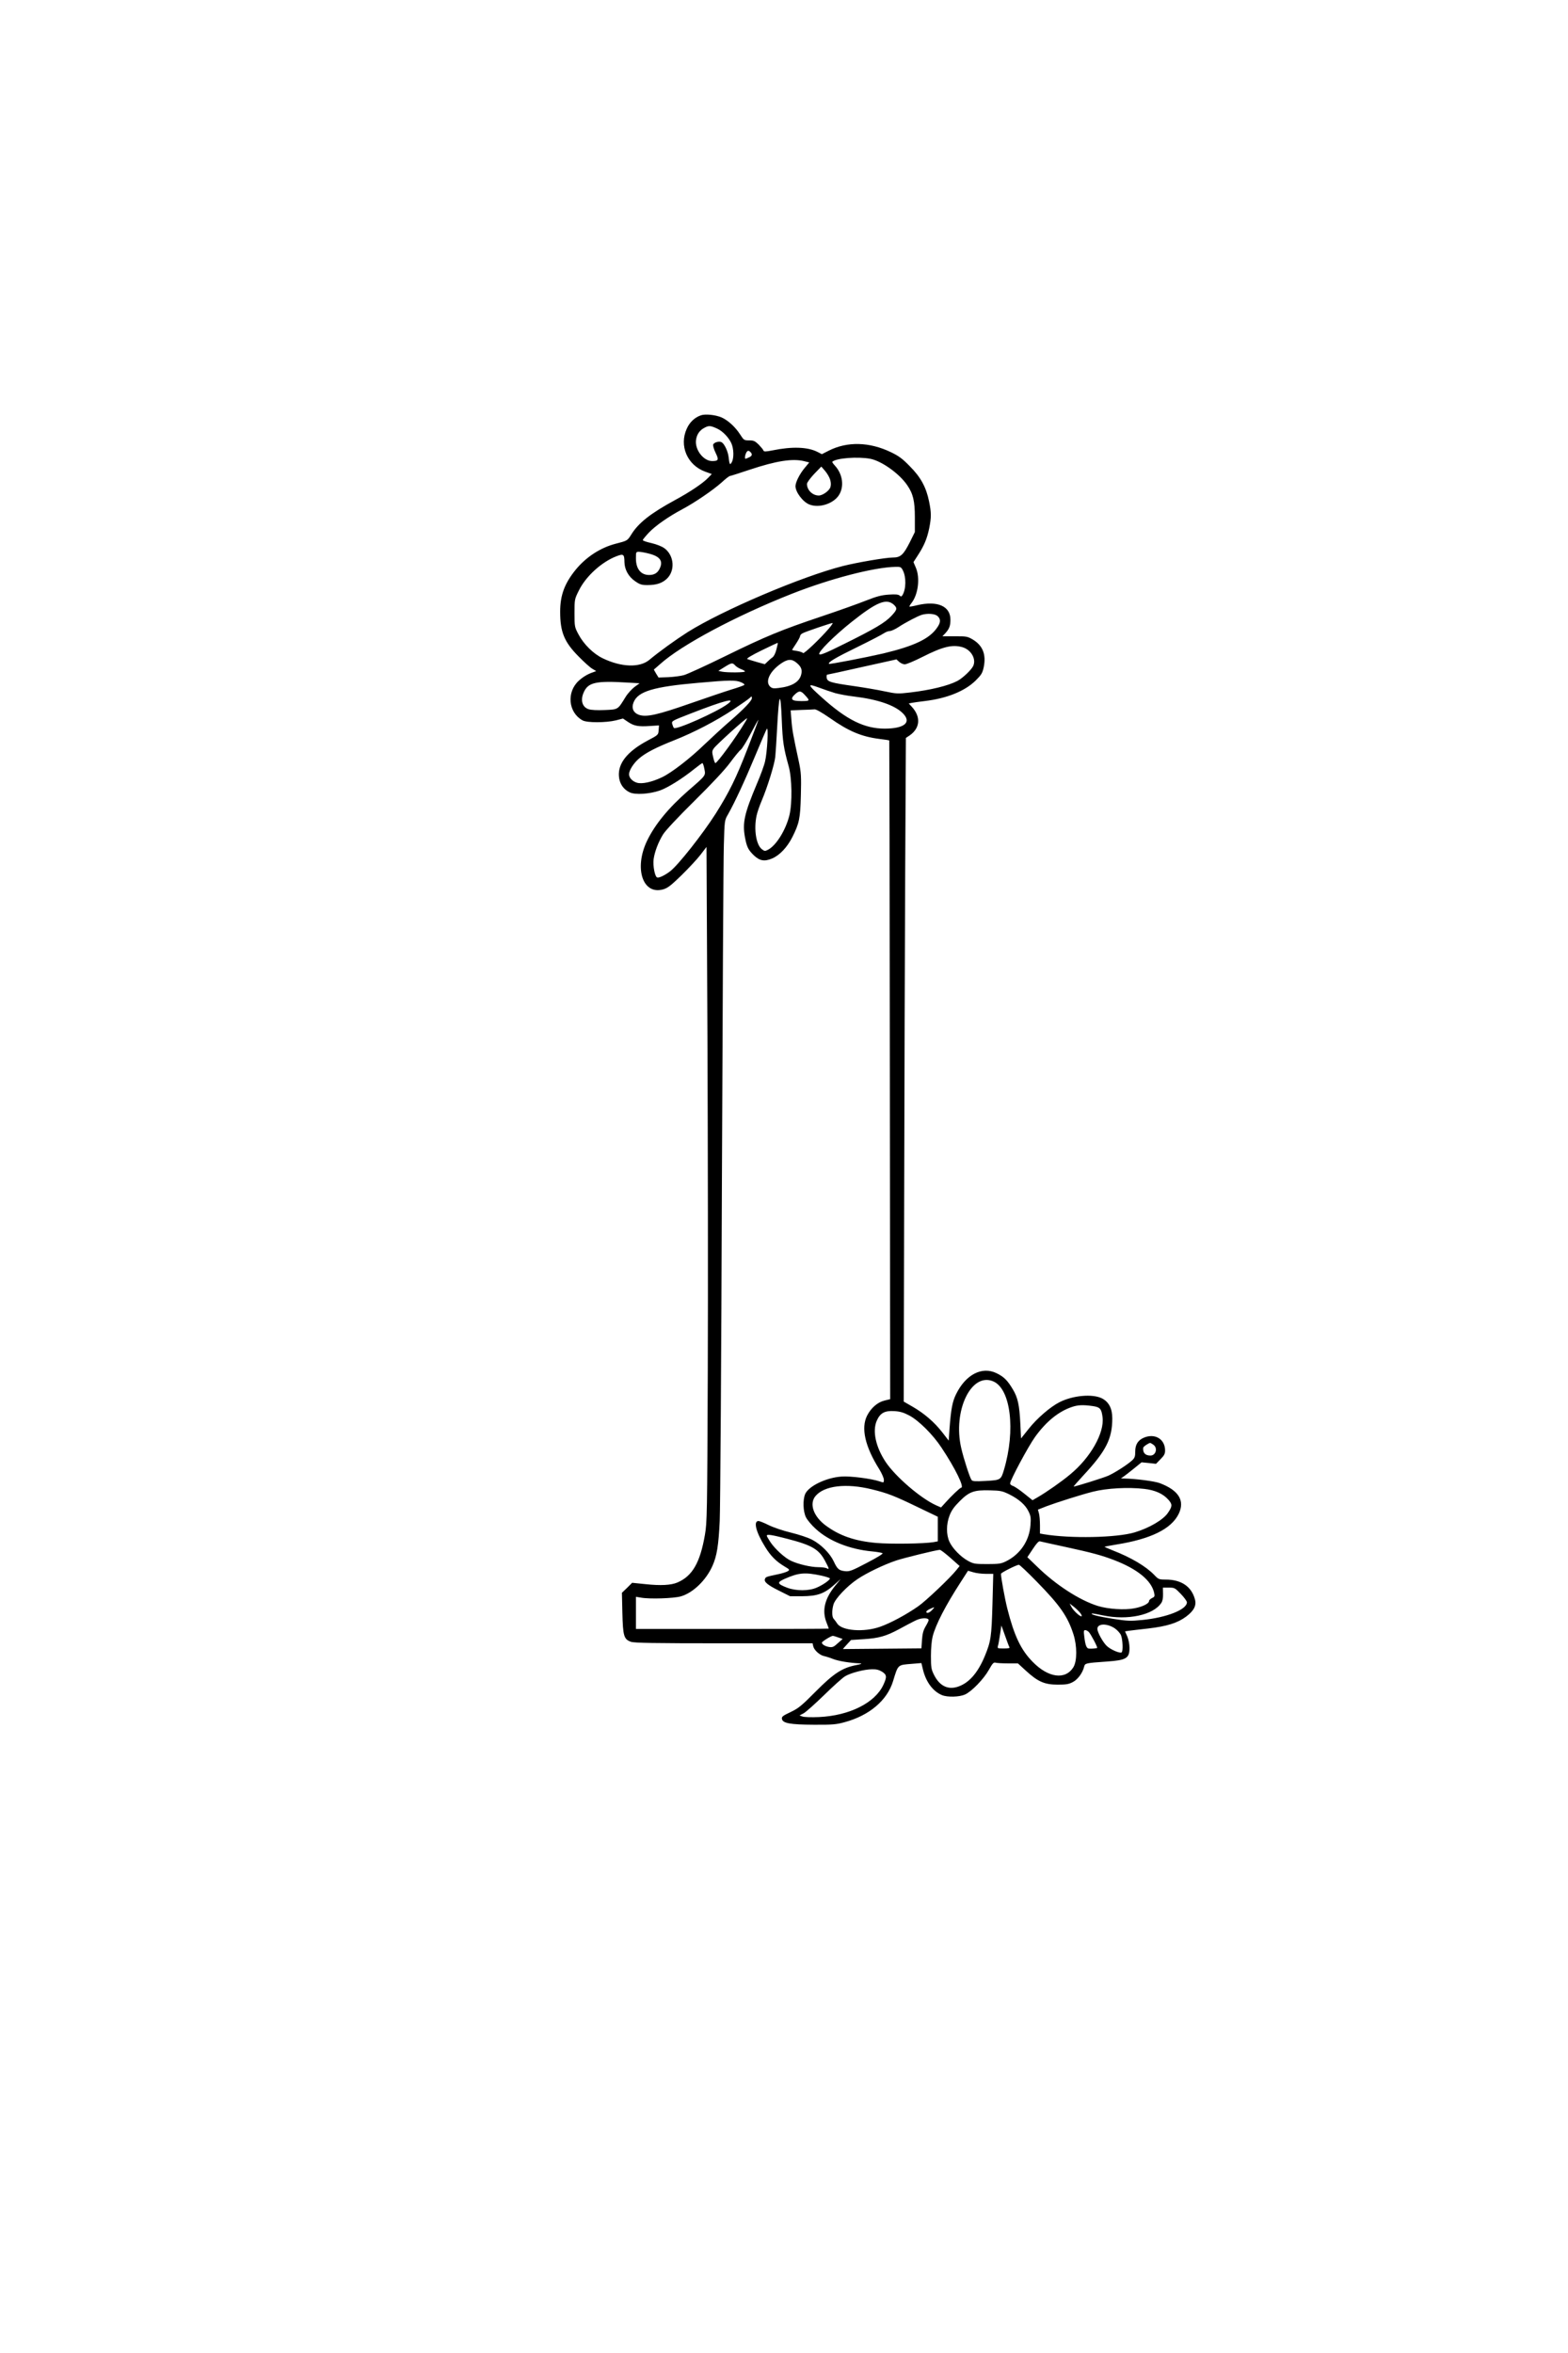 <?xml version="1.0" encoding="UTF-8" standalone="yes"?>
<svg version="1.0" xmlns="http://www.w3.org/2000/svg" width="1024pt" height="1536pt" viewBox="0 0 1366 2048" preserveAspectRatio="xMidYMid meet">
  <g transform="translate(0,2048) scale(0.1,-0.1)" fill="#000000" stroke="none">
    <path d="M6105 16868 c-54 -19 -97 -60 -122 -116 -68 -148 4 -317 160 -374
l58 -21 -33 -34 c-47 -48 -155 -121 -288 -193 -213 -116 -318 -198 -382 -302
-32 -51 -33 -52 -135 -78 -131 -34 -255 -114 -346 -224 -98 -120 -137 -223
-137 -368 0 -176 35 -263 160 -389 47 -48 100 -96 119 -107 l35 -21 -30 -11
c-47 -16 -87 -41 -123 -74 -107 -99 -90 -276 34 -344 39 -22 205 -21 291 0
l61 16 43 -29 c53 -36 92 -43 192 -36 l79 5 -3 -41 c-3 -42 -3 -42 -98 -92
-175 -94 -257 -197 -248 -310 5 -64 39 -114 94 -140 48 -23 171 -15 262 16 67
23 196 103 301 188 35 28 67 51 70 51 4 0 12 -22 17 -49 12 -61 17 -55 -139
-190 -174 -152 -293 -297 -362 -442 -112 -238 -35 -468 141 -419 40 11 67 32
161 123 62 61 137 141 166 179 l52 68 8 -1642 c4 -904 6 -2226 3 -2938 -5
-1237 -6 -1300 -25 -1411 -42 -243 -110 -360 -241 -415 -54 -23 -145 -28 -275
-14 l-118 12 -44 -44 -45 -43 4 -175 c5 -202 13 -230 75 -252 30 -10 197 -13
810 -13 l772 0 6 -27 c8 -33 56 -76 93 -84 15 -3 51 -14 81 -26 47 -18 142
-34 236 -38 19 -1 6 -7 -37 -15 -122 -24 -196 -73 -353 -231 -124 -125 -149
-145 -218 -178 -66 -31 -78 -40 -75 -58 5 -39 70 -51 278 -52 162 -1 195 2
268 22 215 58 371 190 422 357 45 147 39 141 162 151 l85 7 13 -54 c26 -110
87 -192 166 -225 48 -20 151 -17 201 5 59 27 163 135 208 215 32 57 41 67 59
62 11 -3 60 -6 108 -6 l86 0 72 -66 c103 -94 161 -119 275 -119 74 0 97 4 132
23 43 22 85 80 98 134 8 30 12 31 196 44 171 12 199 28 199 119 0 31 -8 73
-19 99 l-20 45 32 5 c18 2 94 12 170 20 163 19 256 48 331 104 68 51 91 97 76
150 -30 112 -119 172 -255 172 -58 0 -63 2 -100 41 -74 76 -203 152 -363 214
-39 16 -71 29 -69 31 1 1 47 10 102 19 301 48 480 136 544 268 55 115 -1 205
-166 267 -46 17 -207 38 -308 40 l-30 1 25 17 c13 9 54 41 90 70 l65 53 63 -6
63 -7 39 40 c32 32 40 47 40 76 0 99 -88 152 -184 112 -52 -22 -76 -60 -76
-120 0 -44 -4 -56 -27 -78 -43 -39 -149 -107 -209 -134 -44 -19 -283 -94 -301
-94 -2 0 36 44 86 98 197 212 251 318 251 496 0 86 -30 143 -90 174 -82 41
-253 26 -369 -33 -80 -40 -197 -141 -269 -232 l-67 -84 -6 128 c-8 164 -22
227 -65 299 -47 79 -78 110 -142 141 -127 62 -269 -11 -353 -183 -32 -65 -44
-128 -57 -301 l-7 -103 -55 71 c-68 88 -158 166 -259 224 l-78 45 4 1748 c2
961 6 2261 9 2889 l6 1142 33 22 c92 64 99 163 17 251 l-25 27 24 5 c13 3 65
10 114 16 195 23 352 87 446 180 49 49 58 64 69 115 23 111 -9 190 -97 242
-45 26 -55 28 -156 27 l-107 0 24 25 c36 39 46 65 46 120 0 118 -113 167 -289
126 -35 -9 -66 -14 -68 -12 -2 2 6 16 18 31 58 74 76 218 38 307 l-21 49 40
62 c53 82 78 141 97 232 19 95 19 137 -1 234 -25 124 -73 212 -168 307 -65 67
-97 90 -166 123 -186 89 -378 94 -539 13 l-61 -31 -39 20 c-85 43 -220 48
-391 13 -61 -12 -75 -12 -79 -1 -2 7 -21 30 -41 51 -33 32 -44 37 -84 37 -44
0 -46 2 -79 53 -41 64 -106 123 -161 147 -53 23 -143 32 -181 18z m144 -116
c46 -21 99 -76 122 -126 22 -48 24 -131 4 -166 -16 -29 -20 -21 -28 48 -6 47
-35 110 -59 125 -20 13 -67 1 -75 -19 -3 -9 6 -41 21 -72 30 -61 26 -72 -30
-72 -74 0 -149 95 -141 179 6 52 31 90 78 113 35 18 50 17 108 -10z m289 -204
c19 -19 14 -34 -13 -46 -14 -7 -28 -12 -30 -12 -9 0 -5 31 5 51 12 22 21 24
38 7z m1043 -58 c99 -19 252 -128 321 -228 53 -76 68 -140 68 -283 l0 -127
-45 -91 c-55 -108 -80 -131 -146 -131 -62 0 -309 -42 -436 -74 -361 -92 -1049
-385 -1353 -576 -108 -69 -248 -170 -333 -241 -84 -70 -244 -65 -407 14 -81
39 -164 121 -210 207 -34 64 -35 67 -35 185 0 120 0 122 38 198 61 124 199
249 327 298 62 24 69 18 70 -51 1 -65 36 -128 94 -167 40 -28 58 -33 105 -33
76 0 125 15 166 51 79 70 70 206 -17 270 -24 17 -68 34 -114 45 -41 9 -74 20
-74 26 0 5 24 34 52 64 58 61 169 139 293 205 109 58 267 166 342 233 33 31
66 56 72 56 5 0 83 25 173 55 231 77 373 99 474 74 l44 -11 -40 -48 c-44 -53
-79 -123 -80 -158 0 -53 66 -140 123 -161 84 -32 205 7 254 80 50 76 35 186
-35 261 -14 15 -24 30 -21 32 34 32 221 46 330 26z m-349 -182 c8 -26 8 -48 2
-66 -11 -32 -68 -72 -101 -72 -55 0 -103 48 -103 101 0 12 28 49 62 86 l63 65
33 -38 c18 -21 38 -55 44 -76z m-1578 -644 c98 -25 126 -66 91 -134 -18 -36
-47 -52 -90 -52 -72 0 -115 53 -115 145 0 55 1 57 26 57 14 0 54 -7 88 -16z
m2211 -145 c31 -59 29 -167 -4 -218 -8 -12 -12 -13 -25 -1 -12 9 -38 11 -94 7
-62 -4 -104 -15 -198 -52 -65 -26 -236 -87 -379 -135 -361 -121 -494 -176
-847 -349 -169 -83 -331 -157 -360 -165 -29 -8 -91 -16 -137 -18 l-84 -3 -21
34 -20 35 55 48 c184 166 658 419 1144 611 337 133 718 232 907 236 43 1 49
-2 63 -30z m-77 -301 c31 -30 28 -42 -22 -96 -55 -59 -146 -113 -409 -243
-162 -81 -210 -100 -219 -91 -16 16 130 161 282 282 219 174 303 208 368 148z
m380 -98 c29 -27 28 -56 -5 -102 -66 -96 -200 -159 -467 -223 -156 -36 -468
-96 -474 -91 -12 13 57 54 248 147 112 55 216 109 231 120 15 10 38 19 51 19
13 0 48 16 78 36 63 41 163 93 200 105 51 15 115 10 138 -11z m-946 -107 c-74
-87 -219 -225 -226 -215 -4 6 -27 14 -51 18 -25 3 -45 8 -45 9 0 2 16 26 35
55 19 29 35 58 35 66 0 7 10 19 23 25 23 13 245 88 260 89 5 0 -9 -21 -31 -47z
m-458 -183 c-8 -33 -22 -61 -35 -70 -12 -8 -31 -25 -43 -37 l-23 -22 -69 19
c-38 11 -76 23 -84 26 -9 4 36 32 124 75 77 38 141 67 142 66 1 -1 -4 -27 -12
-57z m1618 20 c79 -22 126 -106 95 -167 -19 -36 -93 -105 -137 -128 -81 -42
-233 -79 -410 -100 -110 -13 -119 -12 -225 10 -60 13 -179 33 -262 45 -205 29
-237 38 -241 73 -2 15 0 27 4 27 5 0 142 30 306 67 l298 66 23 -21 c13 -12 35
-22 49 -22 15 0 84 29 155 65 174 88 258 109 345 85z m-1442 -137 c41 -34 51
-62 39 -105 -17 -63 -82 -101 -196 -114 -43 -6 -57 -3 -73 11 -47 43 -5 134
94 202 58 40 94 42 136 6z m-535 -23 c10 -11 33 -25 51 -32 19 -7 34 -16 34
-20 0 -10 -154 -11 -200 -2 l-32 7 53 33 c63 39 70 40 94 14z m50 -146 c21 -8
34 -19 29 -24 -5 -4 -56 -23 -114 -40 -58 -18 -217 -72 -355 -120 -286 -100
-383 -122 -448 -100 -50 18 -68 59 -47 110 39 95 173 135 565 169 269 24 324
25 370 5z m-986 -3 l103 -6 -43 -31 c-24 -18 -60 -57 -79 -88 -69 -112 -63
-109 -182 -114 -65 -3 -118 0 -140 7 -55 18 -73 77 -44 144 38 90 104 105 385
88z m1808 -92 c34 -9 106 -23 160 -29 210 -25 358 -76 428 -146 79 -79 16
-133 -156 -134 -178 0 -331 75 -549 271 -127 114 -131 125 -27 87 45 -17 110
-39 144 -49z m-261 -21 c42 -46 40 -48 -36 -48 -87 0 -101 17 -51 62 35 31 49
29 87 -14z m-466 -23 c0 -22 -69 -94 -190 -199 -58 -50 -157 -141 -221 -202
-129 -125 -290 -249 -373 -288 -89 -42 -173 -60 -217 -47 -40 12 -69 43 -69
74 0 33 38 94 85 135 57 50 147 97 309 161 174 69 366 169 516 269 69 46 132
90 140 98 18 18 20 18 20 -1z m261 -198 c7 -180 16 -237 59 -392 30 -105 33
-323 7 -430 -32 -129 -115 -263 -187 -300 -25 -13 -30 -13 -54 6 -49 39 -70
173 -45 291 6 29 26 87 44 129 50 117 112 317 119 384 3 33 11 146 16 250 17
316 30 336 41 62z m-473 147 c-92 -69 -449 -228 -467 -208 -5 5 -11 21 -15 35
-6 26 -2 27 162 91 293 114 402 142 320 82z m888 -119 c167 -118 279 -165 438
-185 44 -5 81 -11 83 -13 1 -2 4 -1293 5 -2870 l3 -2866 -49 -12 c-60 -14
-118 -64 -152 -131 -55 -108 -18 -270 106 -467 22 -36 40 -77 40 -92 0 -26 0
-27 -37 -14 -71 24 -255 48 -333 42 -133 -9 -287 -84 -316 -153 -21 -51 -18
-150 7 -201 11 -23 50 -70 86 -102 115 -106 296 -178 493 -196 41 -4 81 -11
88 -15 9 -4 -41 -35 -135 -84 -131 -69 -153 -77 -190 -73 -54 6 -68 17 -100
86 -33 70 -110 147 -188 188 -34 18 -115 45 -185 62 -71 17 -155 46 -195 66
-38 19 -78 35 -87 35 -47 0 -22 -98 58 -226 48 -79 97 -127 169 -170 43 -25
46 -29 30 -40 -10 -7 -52 -21 -94 -29 -99 -21 -100 -22 -107 -40 -10 -25 24
-53 125 -103 l94 -47 106 0 c131 1 191 22 276 97 l59 53 -49 -60 c-90 -111
-115 -213 -76 -315 12 -30 21 -56 21 -57 0 -2 -378 -3 -840 -3 l-840 0 0 140
0 140 43 -7 c74 -14 288 -7 349 11 105 30 220 141 275 266 38 85 53 177 63
390 5 107 14 1428 19 2935 6 1507 13 2836 17 2953 6 212 6 214 36 265 60 106
149 299 237 510 50 120 95 225 101 235 16 24 4 -205 -15 -283 -7 -33 -39 -121
-71 -195 -110 -261 -127 -340 -104 -466 16 -84 27 -108 77 -157 52 -49 93 -56
161 -27 65 28 130 97 175 186 60 120 69 161 74 364 4 163 2 197 -16 285 -50
231 -60 284 -66 367 l-7 87 93 4 c52 1 104 4 116 5 13 1 64 -28 129 -73z
m-737 -42 c-74 -125 -241 -353 -257 -353 -4 0 -13 23 -19 51 -11 46 -11 54 6
78 24 33 276 261 289 261 2 0 -6 -17 -19 -37z m25 -223 c-102 -264 -161 -382
-279 -570 -115 -180 -327 -449 -398 -503 -46 -35 -97 -59 -112 -53 -20 7 -38
101 -31 158 9 66 41 150 83 218 20 32 132 152 272 290 151 149 264 270 310
332 40 54 82 106 95 115 12 10 51 73 86 140 35 67 65 121 67 120 1 -2 -41
-113 -93 -247z m2139 -5514 c152 -65 196 -425 93 -771 -26 -87 -29 -89 -158
-96 -91 -5 -115 -4 -124 8 -14 17 -68 182 -90 278 -75 324 87 663 279 581z
m866 -215 c64 -9 77 -24 86 -96 18 -137 -105 -354 -283 -500 -71 -60 -207
-155 -282 -198 l-45 -26 -75 60 c-41 33 -85 62 -97 65 -13 4 -23 13 -23 21 0
28 158 323 217 405 96 133 202 220 318 260 54 19 99 21 184 9z m-1598 -82 c82
-43 207 -167 281 -280 120 -180 202 -348 171 -349 -10 0 -86 -73 -136 -129
l-39 -43 -41 18 c-135 60 -356 250 -442 379 -86 130 -116 269 -77 358 30 68
69 89 153 84 50 -3 81 -12 130 -38z m2127 -255 c40 -28 22 -94 -26 -94 -45 0
-67 24 -63 67 1 11 45 41 61 43 3 0 16 -7 28 -16z m-2453 -388 c138 -34 193
-55 398 -154 l177 -85 0 -107 0 -107 -37 -7 c-84 -14 -373 -18 -500 -7 -188
17 -320 63 -441 153 -106 79 -144 189 -87 256 76 90 266 113 490 58z m2372 4
c96 -11 165 -42 212 -95 35 -40 35 -56 -3 -112 -39 -61 -164 -134 -291 -172
-157 -47 -560 -55 -792 -16 l-33 6 0 72 c0 40 -4 87 -9 104 l-9 32 76 30 c88
33 306 102 402 126 121 31 308 41 447 25z m-1176 -47 c84 -42 142 -92 169
-149 20 -40 22 -57 17 -121 -10 -136 -90 -254 -215 -315 -41 -20 -62 -23 -162
-23 -105 0 -119 2 -165 27 -64 34 -138 110 -164 168 -28 61 -28 152 1 227 16
43 38 75 88 125 84 84 125 99 266 95 90 -2 107 -6 165 -34z m-1932 -388 c216
-56 275 -91 329 -193 37 -69 38 -76 15 -64 -10 6 -43 10 -74 10 -65 0 -175 26
-237 55 -55 25 -141 104 -181 164 -17 26 -31 50 -31 55 0 15 43 8 179 -27z
m2419 -70 c235 -51 317 -73 427 -115 206 -79 327 -179 350 -287 6 -29 3 -34
-19 -44 -14 -7 -26 -18 -26 -26 0 -22 -57 -50 -127 -63 -86 -17 -229 -7 -318
20 -161 50 -369 185 -531 344 l-84 81 48 72 c32 49 52 70 62 66 8 -2 106 -24
218 -48z m-998 -96 l80 -71 -29 -36 c-54 -68 -265 -268 -331 -314 -104 -73
-244 -148 -333 -179 -142 -50 -334 -35 -374 29 -10 15 -23 33 -30 40 -16 16
-17 74 -2 125 14 50 118 160 209 221 82 55 228 125 337 162 66 22 346 91 380
93 7 1 49 -31 93 -70z m751 -206 c203 -207 270 -303 320 -458 33 -101 33 -235
0 -288 -70 -113 -219 -93 -356 48 -102 104 -160 227 -220 464 -21 83 -55 270
-55 301 0 10 133 77 156 79 6 1 76 -65 155 -146z m-443 67 l65 0 -7 -266 c-8
-285 -14 -322 -67 -451 -63 -151 -142 -238 -241 -268 -85 -25 -155 12 -202
107 -23 46 -26 64 -26 163 0 67 6 134 15 170 27 104 111 267 243 471 l65 101
45 -13 c25 -8 74 -14 110 -14z m-1430 -16 c39 -9 72 -20 72 -24 0 -14 -61 -57
-115 -80 -68 -30 -179 -30 -257 -1 -88 34 -92 46 -23 77 125 55 177 59 323 28z
m3129 -159 c29 -30 53 -63 53 -73 0 -63 -176 -133 -390 -154 -103 -10 -129 -9
-252 10 -127 20 -196 37 -187 46 2 3 47 -5 99 -16 213 -45 438 3 507 109 11
16 16 43 15 79 l-1 54 51 0 c50 0 54 -2 105 -55z m-872 -172 c9 -12 11 -23 6
-23 -17 0 -71 51 -87 82 l-16 30 41 -32 c22 -18 48 -44 56 -57z m-1295 32
c-24 -26 -50 -33 -50 -15 0 6 15 17 33 25 43 19 44 19 17 -10z m-30 -88 c0 -6
-12 -31 -27 -56 -20 -34 -27 -63 -31 -118 l-5 -72 -341 -3 c-187 -2 -342 -3
-343 -3 -1 0 15 18 35 40 l36 39 110 7 c133 9 194 26 306 86 141 76 160 86
193 93 37 7 67 2 67 -13z m1621 -71 c23 -16 47 -42 55 -61 15 -38 19 -141 5
-149 -16 -10 -96 24 -130 57 -33 32 -81 118 -81 148 0 47 82 50 151 5z m-917
-165 c5 -8 -10 -11 -50 -11 -54 0 -56 1 -50 23 4 12 12 57 18 99 l12 78 32
-89 c17 -49 34 -94 38 -100z m691 133 c17 -17 79 -134 73 -139 -4 -4 -47 -8
-71 -6 -21 1 -32 28 -41 104 -6 47 -5 57 8 57 8 0 22 -7 31 -16z m-2182 -48
l38 -13 -42 -37 c-36 -33 -46 -37 -76 -33 -35 6 -63 23 -63 38 0 9 80 59 95
59 6 0 27 -6 48 -14z m381 -298 c42 -27 44 -45 11 -116 -73 -156 -296 -267
-560 -279 -67 -3 -131 -1 -145 5 l-25 9 35 18 c19 10 100 82 180 160 80 78
161 151 182 163 47 29 169 61 235 61 37 1 61 -5 87 -21z"/>
  </g>
</svg>